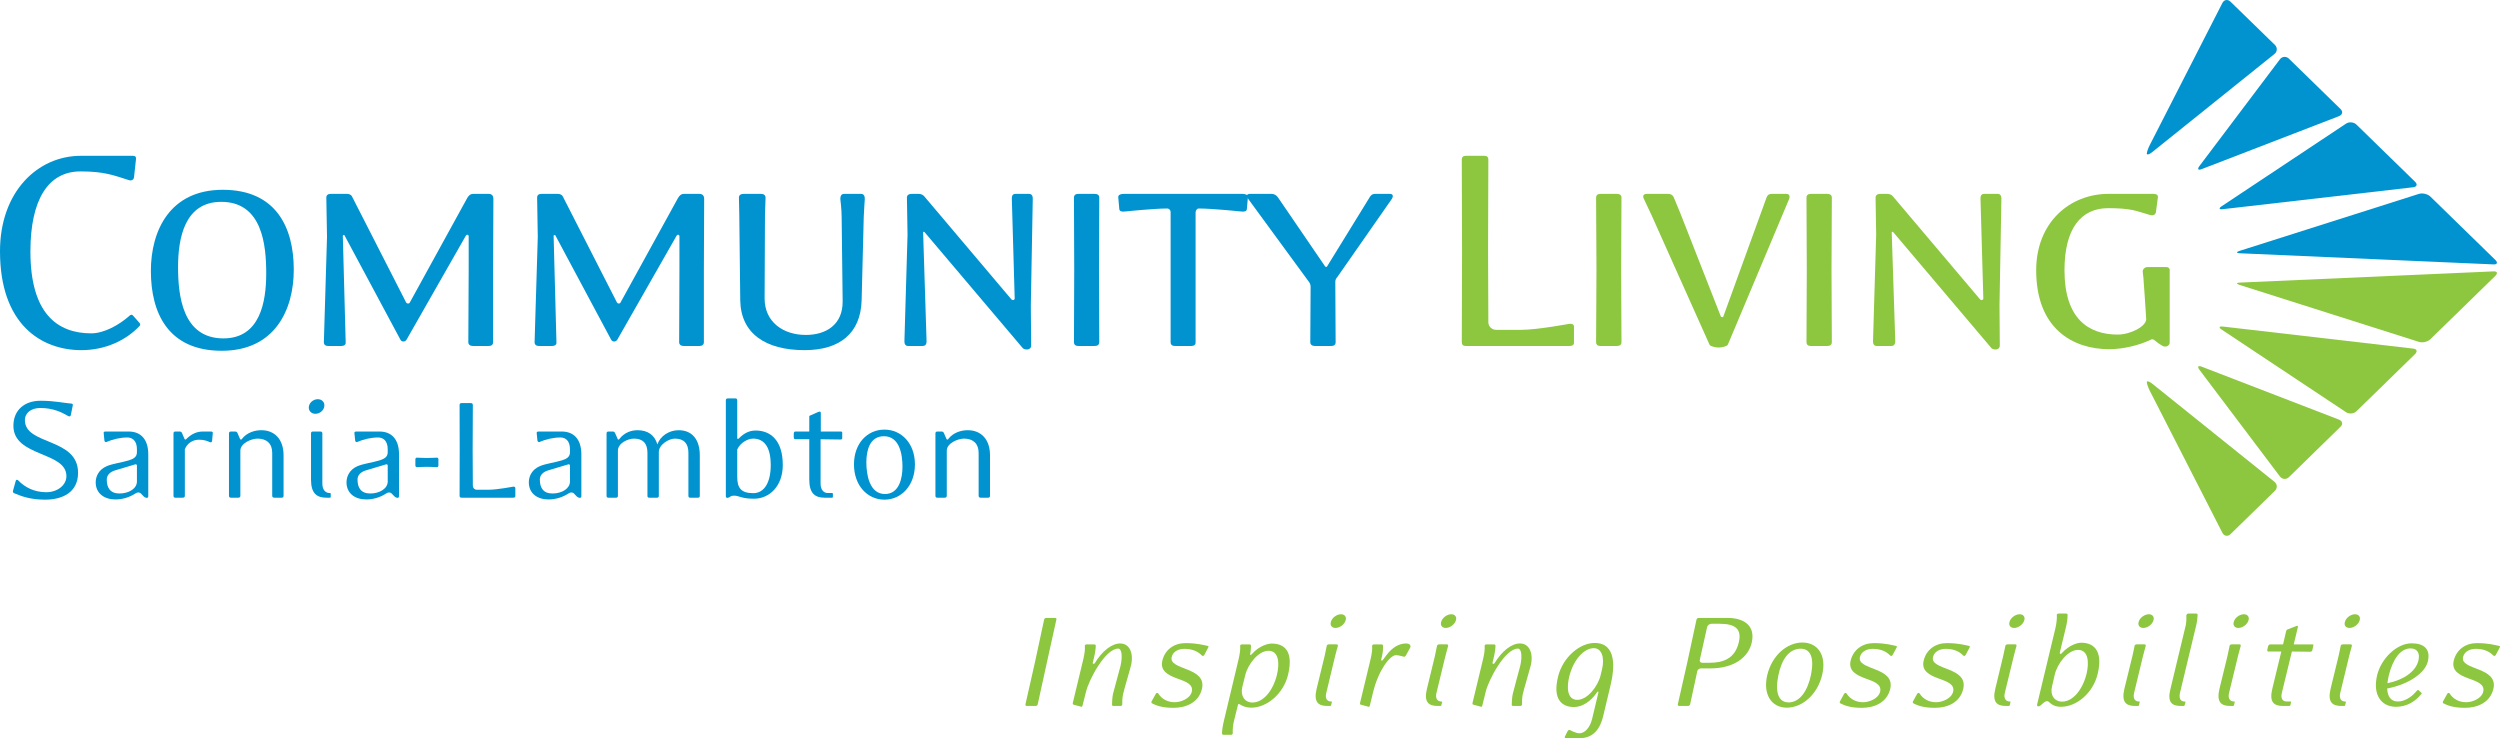 <?xml version="1.0" encoding="utf-8"?>
<!-- Generator: Adobe Illustrator 16.0.0, SVG Export Plug-In . SVG Version: 6.00 Build 0)  -->
<!DOCTYPE svg PUBLIC "-//W3C//DTD SVG 1.1//EN" "http://www.w3.org/Graphics/SVG/1.1/DTD/svg11.dtd">
<svg version="1.1" id="Layer_1" xmlns="http://www.w3.org/2000/svg" xmlns:xlink="http://www.w3.org/1999/xlink" x="0px" y="0px"
	 width="380px" height="112.2px" viewBox="0 0 380 112.2" enable-background="new 0 0 380 112.2" xml:space="preserve">
<g>
	<g>
		<g>
			<path fill="#0093D0" d="M12.374,53.223C6.265,53.223,0,49.314,0,38.19c0-9.057,5.729-14.507,12.29-14.507h7.852
				c0.385,0,0.57,0.106,0.53,0.491l-0.296,2.736c-0.044,0.391-0.334,0.575-0.714,0.491c-2.323-0.726-3.719-1.346-7.427-1.346
				c-4.908,0-7.611,4.277-7.611,12.179c0,9.442,4.104,12.436,9.253,12.436c1.92,0,4.238-1.262,5.835-2.703
				c0.089-0.101,0.33-0.19,0.469-0.044l1.016,1.149c0.14,0.151,0.14,0.336,0.05,0.442C19.13,51.776,15.942,53.223,12.374,53.223z"/>
			<path fill="#0093D0" d="M33.71,53.318c-8.186,0-10.777-5.786-10.777-12.134c0-6.125,2.887-12.335,10.928-12.335
				c8.141,0,10.793,5.773,10.793,12.139C44.655,47.103,41.768,53.318,33.71,53.318z M33.626,30.68c-5.545,0-6.561,5.489-6.561,9.917
				c0,4.238,0.637,10.839,6.896,10.839c5.545,0,6.505-5.489,6.505-9.867C40.467,37.274,39.886,30.68,33.626,30.68z"/>
			<path fill="#0093D0" d="M74.948,40.988v11.028c0,0.375-0.24,0.576-0.67,0.576H71.91c-0.435,0-0.726-0.201-0.726-0.576
				l0.056-11.028v-5.109c0-0.146-0.246-0.346-0.436-0.045l-9.007,15.797c-0.24,0.385-0.776,0.385-0.961-0.05l-8.493-15.848
				c-0.034-0.044-0.235,0-0.235,0.101l0.436,16.182c0.044,0.375-0.235,0.576-0.67,0.576h-1.971c-0.441,0-0.676-0.201-0.676-0.576
				l0.48-15.998l-0.106-5.975c0-0.385,0.246-0.575,0.681-0.575h2.457c0.285,0,0.62,0.101,0.765,0.391l8.242,16.143
				c0.145,0.185,0.436,0.185,0.536,0l8.711-15.853c0.189-0.341,0.441-0.682,0.966-0.682h2.317c0.525,0,0.721,0.341,0.721,0.726
				L74.948,40.988z"/>
			<path fill="#0093D0" d="M106.989,40.988v11.028c0,0.375-0.251,0.576-0.687,0.576h-2.356c-0.436,0-0.715-0.201-0.715-0.576
				l0.044-11.028v-5.109c0-0.146-0.246-0.346-0.436-0.045l-9.007,15.797c-0.24,0.385-0.771,0.385-0.966-0.05l-8.476-15.848
				c-0.056-0.044-0.241,0-0.241,0.101l0.431,16.182c0.044,0.375-0.246,0.576-0.665,0.576h-1.994c-0.418,0-0.665-0.201-0.665-0.576
				l0.486-15.998l-0.101-5.975c0-0.385,0.24-0.575,0.676-0.575h2.452c0.29,0,0.631,0.101,0.776,0.391l8.242,16.143
				c0.14,0.185,0.43,0.185,0.519,0l8.722-15.853c0.201-0.341,0.43-0.682,0.966-0.682h2.307c0.53,0,0.731,0.341,0.731,0.726
				L106.989,40.988z"/>
			<path fill="#0093D0" d="M131.29,32.941l-0.323,12.715c-0.146,5.014-3.329,7.566-8.672,7.566c-5.969,0-9.694-2.552-9.777-7.566
				l-0.146-13.056l-0.056-2.558c0-0.385,0.285-0.575,0.726-0.575h2.603c0.441,0,0.72,0.19,0.72,0.575l-0.089,2.558l-0.056,12.771
				c0,3.512,2.753,5.539,6.271,5.539c2.993,0,5.64-1.501,5.59-5.154l-0.151-12.765c0-1.15-0.201-2.747-0.201-2.747
				c0-0.385,0.106-0.776,0.581-0.776h2.558c0.48,0,0.581,0.391,0.581,0.776C131.446,30.245,131.346,31.735,131.29,32.941z"/>
			<path fill="#0093D0" d="M156.686,46.382l0.05,6.12c0,0.815-1.011,0.675-1.262,0.43l-14.926-17.629
				c-0.14-0.15-0.234-0.044-0.234,0l0.525,16.568c0,0.335-0.09,0.721-0.626,0.721h-2.167c-0.486,0-0.575-0.385-0.575-0.721
				l0.475-16.182l-0.095-5.646c0-0.385,0.291-0.575,0.726-0.575h1.066c0.324,0,0.67,0.145,0.86,0.391l13.195,15.602
				c0.24,0.296,0.536,0.106,0.536-0.089l-0.436-15.177c0-0.335,0.05-0.726,0.575-0.726h2.027c0.486,0,0.581,0.391,0.581,0.726
				L156.686,46.382z"/>
			<path fill="#0093D0" d="M166.369,52.592h-2.457c-0.43,0-0.67-0.201-0.67-0.576l0.039-10.983l-0.039-10.99
				c0-0.385,0.24-0.575,0.67-0.575h2.457c0.48,0,0.72,0.19,0.72,0.575l-0.039,10.99l0.039,10.983
				C167.089,52.391,166.849,52.592,166.369,52.592z"/>
			<path fill="#0093D0" d="M189.531,31.691c0,0.436-0.335,0.475-0.67,0.475c0,0-4.534-0.475-6.656-0.475
				c-0.24,0-0.436,0.234-0.475,0.575v8.768v10.983c0.039,0.375-0.246,0.576-0.67,0.576h-2.462c-0.43,0-0.665-0.201-0.665-0.576
				V41.033v-8.812c0-0.296-0.246-0.53-0.492-0.53c-2.116,0-6.645,0.475-6.645,0.475c-0.341,0-0.67-0.039-0.67-0.475l-0.15-1.692
				c-0.044-0.385,0.38-0.53,0.821-0.53h18.064c0.435,0,0.865,0.145,0.82,0.53L189.531,31.691z"/>
			<path fill="#0093D0" d="M203.251,42.144c-0.189,0.195-0.285,0.43-0.285,0.72l0.051,9.152c0,0.375-0.234,0.576-0.676,0.576h-2.462
				c-0.432,0-0.715-0.201-0.715-0.576l0.05-8.426c0-0.291-0.101-0.542-0.24-0.726l-9.308-12.714
				c-0.28-0.391-0.146-0.682,0.346-0.682h3.227c0.425,0,0.776,0.19,1.006,0.53l7.181,10.509c0.096,0.089,0.24,0.089,0.285,0
				l6.556-10.648c0.24-0.341,0.485-0.391,0.871-0.391h2.116c0.53,0,0.53,0.391,0.335,0.726L203.251,42.144z"/>
			<path fill="#8DC63F" d="M238.514,52.592h-15.702c-0.43,0-0.62-0.201-0.62-0.576l0.039-13.876l-0.039-13.876
				c0-0.379,0.19-0.581,0.62-0.581h2.792c0.436,0,0.626,0.201,0.626,0.581l-0.045,13.876l0.045,10.85c0,0.62,0.53,1.145,1.172,1.145
				h3.842c2.401,0,7.271-0.91,7.271-0.91c0.391-0.05,0.727,0.039,0.727,0.436v2.446C239.24,52.502,238.904,52.592,238.514,52.592z"
				/>
			<path fill="#8DC63F" d="M245.739,52.592h-2.463c-0.429,0-0.669-0.201-0.669-0.576l0.056-10.983l-0.056-10.99
				c0-0.385,0.24-0.575,0.669-0.575h2.463c0.485,0,0.726,0.19,0.726,0.575l-0.05,10.99l0.05,10.983
				C246.465,52.391,246.225,52.592,245.739,52.592z"/>
			<path fill="#8DC63F" d="M262.647,52.352c-0.101,0.291-0.972,0.475-1.401,0.475c-0.475,0-1.301-0.184-1.396-0.436l-8.816-19.689
				l-1.201-2.552c-0.195-0.441,0.045-0.682,0.486-0.682h3.222c0.436,0,0.732,0.19,0.871,0.53l1.056,2.558l6.12,15.602
				c0.05,0.05,0.341,0.05,0.341,0l6.594-18.159c0.141-0.34,0.335-0.53,0.766-0.53h2.223c0.524,0,0.575,0.43,0.435,0.776
				L262.647,52.352z"/>
			<path fill="#8DC63F" d="M277.713,52.592h-2.457c-0.43,0-0.67-0.201-0.67-0.576l0.045-10.983l-0.045-10.99
				c0-0.385,0.24-0.575,0.67-0.575h2.457c0.48,0,0.726,0.19,0.726,0.575l-0.05,10.99l0.05,10.983
				C278.438,52.391,278.193,52.592,277.713,52.592z"/>
			<path fill="#8DC63F" d="M303.924,46.382l0.045,6.12c0,0.815-1.017,0.675-1.257,0.43l-14.926-17.629
				c-0.145-0.15-0.245-0.044-0.245,0l0.541,16.568c0,0.335-0.105,0.721-0.636,0.721h-2.167c-0.486,0-0.58-0.385-0.58-0.721
				l0.48-16.182l-0.091-5.646c0-0.385,0.285-0.575,0.722-0.575h1.061c0.34,0,0.67,0.145,0.865,0.391l13.2,15.602
				c0.24,0.296,0.53,0.106,0.53-0.089l-0.43-15.177c0-0.335,0.051-0.726,0.575-0.726h2.021c0.475,0,0.581,0.391,0.581,0.726
				L303.924,46.382z"/>
			<path fill="#8DC63F" d="M329.062,52.687c-0.424,0-1.49-0.91-1.635-1.017c-0.235-0.139-0.335-0.139-0.581,0
				c-1.631,0.776-4.038,1.407-6.254,1.407c-5.501,0-11.091-3.088-11.091-12c0-7.271,5.115-11.609,10.99-11.609h6.84
				c0.341,0,0.721,0.101,0.67,0.53l-0.29,2.167c-0.039,0.436-0.38,0.631-0.821,0.536c-1.005-0.285-1.826-0.575-2.73-0.776
				c-0.977-0.19-2.082-0.285-3.713-0.285c-4.193,0-6.645,3.183-6.645,9.437c0,7.371,3.657,9.777,8.091,9.777
				c1.96,0,4.333-1.245,4.333-2.356c0-0.341-0.43-6.305-0.43-6.305c0-0.05-0.102-0.775-0.102-0.921c0-0.38,0.336-0.676,0.716-0.676
				h2.892c0.247,0,0.492,0.151,0.492,0.436v11.033C329.795,52.446,329.449,52.687,329.062,52.687z"/>
		</g>
		<g>
			<path fill="#0093D0" d="M379.006,40.189c0.564,0.034,0.699-0.279,0.29-0.675l-9.883-9.638c-0.402-0.391-1.184-0.575-1.731-0.408
				l-27.255,8.661c-0.548,0.173-0.525,0.34,0.045,0.368L379.006,40.189z"/>
			<path fill="#0093D0" d="M339.025,0.247c-0.413-0.396-0.955-0.307-1.218,0.202l-11.012,21.543
				c-0.262,0.508-0.479,1.111-0.479,1.351c0,0.235,0.362,0.15,0.804-0.207l18.601-14.932c0.446-0.357,0.468-0.972,0.072-1.368
				L339.025,0.247z"/>
			<path fill="#0093D0" d="M355.52,17.658c0.543-0.212,0.648-0.704,0.229-1.095l-7.84-7.65c-0.407-0.391-1.017-0.352-1.362,0.101
				l-12.246,16.238c-0.335,0.458-0.179,0.665,0.347,0.458L355.52,17.658z"/>
			<path fill="#0093D0" d="M366.806,28.463c0.563-0.067,0.691-0.447,0.279-0.843l-8.901-8.677c-0.396-0.396-1.122-0.464-1.586-0.151
				L337.69,31.35c-0.475,0.307-0.386,0.519,0.162,0.447L366.806,28.463z"/>
		</g>
		<g>
			<path fill="#8DC63F" d="M379.006,41.25c0.564-0.033,0.699,0.268,0.29,0.676l-9.883,9.638c-0.402,0.391-1.184,0.576-1.731,0.402
				l-27.255-8.655c-0.548-0.185-0.525-0.336,0.045-0.358L379.006,41.25z"/>
			<path fill="#8DC63F" d="M339.025,81.203c-0.413,0.386-0.955,0.297-1.218-0.212l-11.012-21.542
				c-0.262-0.509-0.479-1.111-0.479-1.357c0-0.229,0.362-0.14,0.804,0.212l18.601,14.932c0.446,0.352,0.468,0.972,0.072,1.362
				L339.025,81.203z"/>
			<path fill="#8DC63F" d="M355.52,63.782c0.543,0.212,0.648,0.704,0.229,1.094l-7.84,7.655c-0.407,0.387-1.017,0.347-1.362-0.111
				l-12.246-16.232c-0.335-0.458-0.179-0.653,0.347-0.458L355.52,63.782z"/>
			<path fill="#8DC63F" d="M366.806,52.988c0.563,0.056,0.691,0.436,0.279,0.837l-8.901,8.683c-0.396,0.391-1.122,0.458-1.586,0.146
				L337.69,50.096c-0.475-0.318-0.386-0.525,0.162-0.463L366.806,52.988z"/>
		</g>
	</g>
	<g>
		<path fill="#0093D0" d="M6.857,75.949c-2.233,0-3.552-0.503-4.729-0.988c-0.162-0.072-0.195-0.263-0.14-0.408l0.413-1.485
			c0.034-0.189,0.257-0.189,0.396-0.021c0.989,1.026,2.418,1.77,4.244,1.77c1.664,0,3.054-1.055,3.054-2.44
			c0-3.791-8.058-2.887-8.058-7.655c0-2.418,1.72-3.808,4.121-3.808c2.161,0,3.624,0.356,4.724,0.435
			c0.173,0,0.218,0.162,0.173,0.308l-0.296,1.458c-0.022,0.172-0.218,0.223-0.385,0.128c-0.983-0.575-2.273-1.229-4.266-1.229
			c-1.346,0-2.323,0.727-2.323,1.849c0,3.858,8.08,2.613,8.08,8.007C11.866,74.815,9.532,75.949,6.857,75.949z"/>
		<path fill="#0093D0" d="M21.861,75.479l-0.447-0.468c-0.201-0.213-0.564-0.196-0.798-0.022c-0.871,0.563-1.916,0.927-3.066,0.927
			c-1.681,0-3.004-0.904-3.004-2.608c0-0.888,0.458-1.921,1.664-2.445c0.876-0.385,2.25-0.547,3.373-0.888
			c0.698-0.218,1.229-0.503,1.229-1.229v-0.468c0-1.296-0.704-1.782-1.458-1.782c-1.01,0-2.239,0.269-3.143,0.677
			c-0.173,0.072-0.324-0.028-0.341-0.213l-0.111-1.134c-0.04-0.2,0.128-0.234,0.323-0.234h3.485c1.764,0,2.97,1.101,2.97,3.479
			v6.343C22.537,75.843,22.034,75.653,21.861,75.479z M20.812,70.79c0-0.151-0.073-0.219-0.218-0.219
			c-0.05,0-2.904,0.866-3.144,0.939c-0.742,0.24-1.223,0.715-1.223,1.39c0,1.245,0.531,2.111,1.916,2.111
			c1.497,0,2.669-0.771,2.669-1.826V70.79z"/>
		<path fill="#0093D0" d="M32.236,66.998c-0.011,0.196-0.156,0.29-0.33,0.212c-0.414-0.184-0.837-0.374-1.67-0.374
			c-0.916,0-1.753,0.509-2.138,1.441v7.091c0,0.185-0.123,0.285-0.335,0.285h-1.089c-0.218,0-0.302-0.101-0.302-0.285v-9.492
			c0-0.19,0.084-0.285,0.302-0.285h0.631c0.218,0,0.318,0.112,0.385,0.285l0.352,0.832c0.056,0.1,0.123,0.146,0.245,0.056
			c0.882-0.871,1.675-1.173,2.597-1.173h1.117c0.201,0,0.368,0.034,0.346,0.234L32.236,66.998z"/>
		<path fill="#0093D0" d="M42.79,75.653h-1.078c-0.212,0-0.335-0.101-0.335-0.285v-6.544c0-1.396-0.843-2.155-2.233-2.155
			c-0.91,0-2.607,0.692-2.607,1.826v6.873c0,0.185-0.117,0.285-0.346,0.285h-1.067c-0.223,0-0.318-0.101-0.318-0.285v-9.492
			c0-0.19,0.095-0.285,0.318-0.285h0.62c0.218,0,0.318,0.112,0.38,0.285l0.357,0.832c0.056,0.1,0.14,0.173,0.251,0.056
			c0.815-1.078,2.078-1.373,2.993-1.373c1.988,0,3.378,1.351,3.378,3.813v6.164C43.103,75.553,43.008,75.653,42.79,75.653z"/>
		<path fill="#0093D0" d="M47.938,62.899c-0.542,0-1.005-0.38-1.005-0.938c0-0.72,0.682-1.283,1.374-1.283c0.558,0,1,0.374,1,0.927
			C49.307,62.33,48.642,62.899,47.938,62.899z M50.077,75.653h-0.419c-1.48,0-2.384-0.614-2.384-2.753v-7.024
			c0-0.19,0.089-0.285,0.301-0.285h1.111c0.212,0,0.313,0.095,0.313,0.285v7.639c0,0.967,0.508,1.424,1.078,1.424
			c0.139,0,0.195,0,0.195,0.167v0.358C50.272,75.631,50.25,75.653,50.077,75.653z"/>
		<path fill="#0093D0" d="M59.983,75.479l-0.458-0.468c-0.195-0.213-0.559-0.196-0.793-0.022c-0.859,0.563-1.91,0.927-3.06,0.927
			c-1.687,0-3.004-0.904-3.004-2.608c0-0.888,0.458-1.921,1.653-2.445c0.899-0.385,2.256-0.547,3.384-0.888
			c0.687-0.218,1.228-0.503,1.228-1.229v-0.468c0-1.296-0.704-1.782-1.468-1.782c-1.005,0-2.228,0.269-3.144,0.677
			c-0.167,0.072-0.312-0.028-0.335-0.213l-0.117-1.134c-0.022-0.2,0.14-0.234,0.335-0.234h3.479c1.775,0,2.97,1.101,2.97,3.479
			v6.343C60.653,75.843,60.145,75.653,59.983,75.479z M58.933,70.79c0-0.151-0.072-0.219-0.218-0.219
			c-0.044,0-2.903,0.866-3.138,0.939c-0.754,0.24-1.234,0.715-1.234,1.39c0,1.245,0.531,2.111,1.927,2.111
			c1.48,0,2.664-0.771,2.664-1.826V70.79z"/>
		<path fill="#0093D0" d="M66.404,71.008c0,0-0.916-0.05-1.513-0.05c-0.592,0-1.508,0.05-1.508,0.05
			c-0.145,0-0.246-0.123-0.246-0.24v-0.954c0-0.146,0.101-0.252,0.246-0.252c0,0,0.916,0.05,1.508,0.05
			c0.598,0,1.513-0.05,1.513-0.05c0.151,0,0.234,0.105,0.234,0.252v0.954C66.639,70.885,66.556,71.008,66.404,71.008z"/>
		<path fill="#0093D0" d="M77.98,75.653h-7.812c-0.212,0-0.312-0.101-0.312-0.285l0.017-6.906l-0.017-6.902
			c0-0.195,0.101-0.291,0.312-0.291h1.385c0.212,0,0.318,0.096,0.318,0.291l-0.028,6.902l0.028,5.398
			c0,0.303,0.256,0.576,0.575,0.576h1.921c1.195,0,3.613-0.458,3.613-0.458c0.189-0.028,0.352,0.022,0.352,0.218v1.217
			C78.332,75.604,78.17,75.653,77.98,75.653z"/>
		<path fill="#0093D0" d="M87.685,75.479l-0.447-0.468c-0.189-0.213-0.563-0.196-0.793-0.022c-0.871,0.563-1.921,0.927-3.071,0.927
			c-1.687,0-2.993-0.904-2.993-2.608c0-0.888,0.447-1.921,1.653-2.445c0.888-0.385,2.25-0.547,3.373-0.888
			c0.704-0.218,1.229-0.503,1.229-1.229v-0.468c0-1.296-0.687-1.782-1.457-1.782c-1.011,0-2.24,0.269-3.144,0.677
			c-0.162,0.072-0.312-0.028-0.346-0.213l-0.112-1.134c-0.028-0.2,0.146-0.234,0.335-0.234h3.479c1.764,0,2.976,1.101,2.976,3.479
			v6.343C88.366,75.843,87.858,75.653,87.685,75.479z M86.635,70.79c0-0.151-0.073-0.219-0.218-0.219
			c-0.049,0-2.903,0.866-3.138,0.939c-0.749,0.24-1.223,0.715-1.223,1.39c0,1.245,0.525,2.111,1.916,2.111
			c1.485,0,2.664-0.771,2.664-1.826V70.79z"/>
		<path fill="#0093D0" d="M106.084,75.653h-1.15c-0.224,0-0.296-0.101-0.296-0.285v-6.544c0-1.396-0.665-2.155-2.061-2.155
			c-0.905,0-2.435,0.904-2.435,2.044v6.655c0,0.185-0.078,0.285-0.295,0.285h-1.15c-0.212,0-0.285-0.101-0.285-0.285v-6.544
			c0-1.396-0.653-2.155-2.044-2.155c-0.938,0-2.445,0.692-2.445,1.826v6.873c0,0.185-0.095,0.285-0.301,0.285h-1.134
			c-0.212,0-0.291-0.101-0.291-0.285v-9.492c0-0.19,0.095-0.285,0.291-0.285h0.647c0.212,0,0.313,0.112,0.38,0.285l0.363,0.832
			c0.045,0.1,0.145,0.173,0.235,0.056c0.815-1.078,1.921-1.373,2.809-1.373c1.508,0,2.591,0.72,2.999,2.16
			c0.436-1.273,1.771-2.16,3.233-2.16c1.993,0,3.216,1.351,3.216,3.813v6.164C106.369,75.553,106.28,75.653,106.084,75.653z"/>
		<path fill="#0093D0" d="M114.6,75.805c-1.899,0-2.29-0.464-2.96-0.464c-0.184,0-0.48,0-0.625,0.139
			c-0.167,0.174-0.687,0.363-0.687-0.066V60.845c0-0.201,0.117-0.291,0.335-0.291h1.072c0.223,0,0.324,0.09,0.324,0.291v5.757
			c0,0.184,0.179,0.106,0.251,0.034c0.793-0.826,1.636-1.195,2.541-1.195c2.189,0,4.132,1.396,4.132,5.249
			C118.983,73.86,116.984,75.805,114.6,75.805z M114.471,66.669c-0.815,0-1.943,0.619-2.412,1.652v4.172
			c0,1.652,0.57,2.468,2.435,2.468c1.653,0,2.658-1.58,2.658-4.271C117.151,67.551,115.862,66.669,114.471,66.669z"/>
		<path fill="#0093D0" d="M127.778,66.808l-3.049-0.044v6.751c0,0.967,0.503,1.424,1.078,1.424h0.604c0.134,0,0.189,0,0.189,0.167
			v0.358c0,0.167-0.017,0.189-0.189,0.189h-1.033c-1.463,0-2.368-0.614-2.368-2.753v-6.137h-2.111c-0.129,0-0.24-0.095-0.24-0.218
			c0-0.128-0.027-0.569,0-0.721c0.022-0.122,0.095-0.234,0.24-0.234h2.111v-2.233c0-0.073,0-0.151,0.073-0.167l1.262-0.559
			c0.268-0.112,0.419-0.112,0.419,0.173v2.786h3.015c0.123,0,0.24,0.022,0.24,0.162v0.849
			C128.018,66.741,127.9,66.808,127.778,66.808z"/>
		<path fill="#0093D0" d="M134.434,75.949c-2.585,0-4.629-2.145-4.629-5.36c0-3.211,2.044-5.288,4.629-5.288
			c2.568,0,4.635,2.077,4.635,5.288C139.069,73.805,137.002,75.949,134.434,75.949z M134.361,66.306
			c-2.178,0-2.675,2.189-2.675,3.976c0,1.804,0.447,4.809,2.826,4.809c2.178,0,2.664-2.43,2.664-4.155
			C137.176,69.092,136.746,66.306,134.361,66.306z"/>
		<path fill="#0093D0" d="M150.17,75.653h-1.078c-0.217,0-0.34-0.101-0.34-0.285v-6.544c0-1.396-0.838-2.155-2.228-2.155
			c-0.91,0-2.613,0.692-2.613,1.826v6.873c0,0.185-0.123,0.285-0.34,0.285h-1.073c-0.212,0-0.312-0.101-0.312-0.285v-9.492
			c0-0.19,0.101-0.285,0.312-0.285h0.62c0.218,0,0.307,0.112,0.379,0.285l0.363,0.832c0.05,0.1,0.14,0.173,0.246,0.056
			c0.815-1.078,2.083-1.373,2.993-1.373c1.993,0,3.384,1.351,3.384,3.813v6.164C150.482,75.553,150.387,75.653,150.17,75.653z"/>
	</g>
	<g>
		<path fill="#8DC63F" d="M159.148,100.603l-1.407,6.422c-0.033,0.184-0.15,0.279-0.346,0.279h-1.29
			c-0.207,0-0.273-0.096-0.229-0.279l1.452-6.422l1.379-6.416c0.04-0.173,0.162-0.263,0.352-0.263h1.296
			c0.201,0,0.268,0.09,0.212,0.263L159.148,100.603z"/>
		<path fill="#8DC63F" d="M170.702,105.538c-0.134,0.554-0.118,1.486-0.118,1.486c0,0.184-0.078,0.279-0.29,0.279h-1.044
			c-0.185,0-0.246-0.096-0.218-0.279c0,0,0.011-1.005,0.145-1.553c0.269-1.089,0.854-3.104,1.145-4.261
			c0.325-1.445,0.19-2.624-0.357-2.624c-1.949,0-4.461,4.718-4.903,6.611l-0.524,2.083c0,0.022-0.067,0.189-0.168,0.15l-1.145-0.312
			c-0.151-0.045-0.19-0.045-0.151-0.313l1.603-6.661c0.184-0.754,0.273-1.541,0.218-1.942c-0.022-0.18,0.117-0.258,0.324-0.258
			h1.072c0.196,0,0.268,0.078,0.268,0.258c-0.022,0.49-0.101,1.071-0.318,1.942l-0.134,0.563c-0.061,0.218,0.201,0.274,0.313,0.079
			c1.083-1.804,2.557-2.981,3.858-2.981c1.413,0,2.066,1.485,1.642,3.312C171.629,102.277,170.942,104.489,170.702,105.538z"/>
		<path fill="#8DC63F" d="M183.065,99.536c-0.112,0.207-0.268,0.207-0.375,0.101c-0.692-0.698-1.541-1.011-2.702-1.011
			c-0.776,0-1.692,0.357-1.888,1.229c-0.519,2.065,5.411,1.463,4.59,4.88c-0.508,2.089-2.457,2.854-4.299,2.854
			c-1.882,0-2.747-0.409-3.306-0.692c-0.084-0.046-0.084-0.18-0.05-0.269l0.653-1.179c0.083-0.162,0.296-0.162,0.357-0.045
			c0.598,0.938,1.536,1.335,2.519,1.335c0.882,0,2.318-0.52,2.585-1.58c0.291-1.189-1.005-1.586-2.3-2.061
			c-1.285-0.48-2.557-1.128-2.172-2.686c0.413-1.721,1.842-2.658,3.512-2.658c1.854,0,2.786,0.318,3.389,0.425
			c0.112,0.022,0.156,0.122,0.083,0.223L183.065,99.536z"/>
		<path fill="#8DC63F" d="M190.201,107.566c-0.698,0-1.312-0.202-1.753-0.509c-0.117-0.072-0.257-0.05-0.274,0.062l-0.586,2.362
			c-0.207,0.759-0.234,1.541-0.207,1.938c0,0.184-0.106,0.273-0.301,0.273h-1.072c-0.207,0-0.263-0.09-0.263-0.273
			c0.022-0.486,0.09-1.066,0.307-1.938l2.228-9.337c0.179-0.754,0.274-1.541,0.223-1.942c-0.022-0.18,0.112-0.258,0.313-0.258h1.066
			c0.201,0,0.268,0.078,0.268,0.258c-0.022,0.334-0.022,0.759-0.134,1.223c-0.033,0.161,0.134,0.161,0.273,0
			c1.156-1.336,2.518-1.604,3.009-1.604c1.692,0,3.407,0.889,2.49,4.73C195.087,105.489,192.535,107.566,190.201,107.566z
			 M192.809,98.917c-1.541,0-3.149,2.065-3.54,3.741l-0.453,1.831c-0.285,1.278,0.379,2.294,1.564,2.294
			c1.608,0,3.116-1.753,3.718-4.231C194.507,100.876,194.405,98.917,192.809,98.917z"/>
		<path fill="#8DC63F" d="M202.943,99.698l-1.346,5.617c-0.24,0.888,0.168,1.312,0.698,1.312c0.123,0,0.185,0,0.14,0.155
			l-0.089,0.336c-0.022,0.162-0.062,0.185-0.224,0.185h-0.408c-1.328,0-2.065-0.587-1.596-2.569l1.228-5.036
			c0.129-0.559,0.313-1.496,0.313-1.496c0.022-0.18,0.156-0.258,0.352-0.258h1.121c0.19,0,0.258,0.078,0.219,0.258
			C203.352,98.202,203.077,99.14,202.943,99.698z M202.994,95.449c-0.514,0-0.849-0.363-0.71-0.872
			c0.151-0.681,0.911-1.212,1.553-1.212c0.509,0,0.849,0.358,0.715,0.871C204.396,94.901,203.643,95.449,202.994,95.449z"/>
		<path fill="#8DC63F" d="M213.688,99.647c-0.062,0.096-0.168,0.185-0.257,0.185c-0.118,0-0.715-0.246-1.251-0.246
			c-0.916,0-2.68,2.334-3.484,5.685l-0.491,2.011c0,0.022-0.062,0.189-0.168,0.15l-1.145-0.312
			c-0.157-0.045-0.195-0.045-0.157-0.313l1.604-6.661c0.179-0.754,0.279-1.541,0.223-1.942c-0.016-0.18,0.118-0.258,0.308-0.258
			h1.077c0.201,0,0.274,0.078,0.274,0.258c-0.033,0.49,0.039,0.692-0.162,1.563l-0.128,0.479c-0.028,0.168,0.15,0.235,0.239,0.101
			c0.224-0.318,0.408-0.564,0.604-0.81c0.848-1.111,1.869-1.73,2.936-1.73c0.297,0,0.543,0.083,0.626,0.245
			c0.067,0.111,0.089,0.251,0.022,0.374L213.688,99.647z"/>
		<path fill="#8DC63F" d="M219.707,99.698l-1.363,5.617c-0.217,0.888,0.18,1.312,0.721,1.312c0.106,0,0.179,0,0.135,0.155
			l-0.096,0.336c-0.022,0.162-0.056,0.185-0.218,0.185h-0.401c-1.335,0-2.072-0.587-1.598-2.569l1.223-5.036
			c0.123-0.559,0.308-1.496,0.308-1.496c0.027-0.18,0.156-0.258,0.357-0.258h1.105c0.212,0,0.279,0.078,0.229,0.258
			C220.109,98.202,219.841,99.14,219.707,99.698z M219.758,95.449c-0.515,0-0.85-0.363-0.71-0.872
			c0.151-0.681,0.905-1.212,1.559-1.212c0.508,0,0.837,0.358,0.708,0.871C221.158,94.901,220.395,95.449,219.758,95.449z"/>
		<path fill="#8DC63F" d="M231.455,105.538c-0.128,0.554-0.105,1.486-0.105,1.486c0,0.184-0.096,0.279-0.296,0.279h-1.045
			c-0.185,0-0.251-0.096-0.218-0.279c0,0,0.018-1.005,0.151-1.553c0.263-1.089,0.844-3.104,1.134-4.261
			c0.334-1.445,0.195-2.624-0.357-2.624c-1.938,0-4.462,4.718-4.903,6.611l-0.513,2.083c0,0.022-0.062,0.189-0.168,0.15
			l-1.146-0.312c-0.156-0.045-0.206-0.045-0.156-0.313l1.604-6.661c0.189-0.754,0.272-1.541,0.229-1.942
			c-0.022-0.18,0.111-0.258,0.318-0.258h1.061c0.196,0,0.269,0.078,0.269,0.258c-0.022,0.49-0.09,1.071-0.312,1.942l-0.134,0.563
			c-0.062,0.218,0.194,0.274,0.317,0.079c1.089-1.804,2.558-2.981,3.848-2.981c1.424,0,2.071,1.485,1.652,3.312
			C232.388,102.277,231.706,104.489,231.455,105.538z"/>
		<path fill="#8DC63F" d="M243.679,108.872c-0.586,2.407-1.877,3.328-3.574,3.328h-1.96c-0.206,0-0.385-0.045-0.29-0.224
			l0.402-0.804c0.089-0.167,0.224-0.268,0.38-0.201c0,0,0.876,0.492,1.424,0.492c0.827,0,1.603-0.866,1.921-2.111l0.978-4.099
			c0.022-0.14-0.111-0.212-0.185-0.072c-0.894,1.362-2.223,2.289-3.519,2.289c-1.691,0-3.361-0.994-2.406-4.719
			c0.765-2.92,3.306-5.02,5.528-5.02c3.384,0,3.054,3.83,2.423,6.438L243.679,108.872z M242.267,98.521
			c-1.52,0-3.083,1.758-3.72,4.231c-0.43,1.664-0.38,3.624,1.201,3.624c1.563,0,3.138-2.065,3.546-3.74l0.223-0.933
			C243.931,99.943,243.449,98.521,242.267,98.521z"/>
		<path fill="#8DC63F" d="M259.945,101.597h-1.424c-0.207,0-0.47,0.173-0.521,0.374l-1.094,5.054
			c-0.045,0.184-0.156,0.279-0.357,0.279h-1.29c-0.189,0-0.268-0.096-0.223-0.279l1.451-6.422l1.379-6.416
			c0.051-0.173,0.162-0.263,0.357-0.263h4.373c2.256,0,4.276,1.005,3.674,3.725C265.78,99.877,263.619,101.597,259.945,101.597z
			 M261.375,94.812h-1.234c-0.291,0-0.598,0.229-0.665,0.513l-1.116,5.021c-0.045,0.195,0.14,0.396,0.356,0.396h1.118
			c2.071,0,3.891-0.598,4.478-3.161C264.73,95.688,263.887,94.812,261.375,94.812z"/>
		<path fill="#8DC63F" d="M271.593,107.566c-2.306,0-3.674-1.988-2.965-4.977c0.715-2.981,3.016-4.925,5.333-4.925
			c2.34,0,3.725,1.943,3.004,4.925C276.261,105.578,273.938,107.566,271.593,107.566z M273.604,98.604
			c-1.647,0.073-2.786,1.541-3.301,4.082c-0.514,2.513,0,4.12,1.631,4.082c1.647-0.067,2.831-1.726,3.345-4.233
			C275.781,99.994,275.234,98.559,273.604,98.604z"/>
		<path fill="#8DC63F" d="M287.691,99.536c-0.105,0.207-0.268,0.207-0.38,0.101c-0.687-0.698-1.535-1.011-2.697-1.011
			c-0.781,0-1.686,0.357-1.903,1.229c-0.502,2.065,5.422,1.463,4.601,4.88c-0.519,2.089-2.445,2.854-4.3,2.854
			c-1.87,0-2.735-0.409-3.3-0.692c-0.089-0.046-0.089-0.18-0.05-0.269l0.653-1.179c0.095-0.162,0.285-0.162,0.352-0.045
			c0.603,0.938,1.542,1.335,2.524,1.335c0.888,0,2.312-0.52,2.585-1.58c0.29-1.189-1.006-1.586-2.295-2.061
			c-1.29-0.48-2.563-1.128-2.184-2.686c0.425-1.721,1.849-2.658,3.523-2.658c1.838,0,2.775,0.318,3.379,0.425
			c0.116,0.022,0.15,0.122,0.1,0.223L287.691,99.536z"/>
		<path fill="#8DC63F" d="M298.787,99.536c-0.106,0.207-0.258,0.207-0.38,0.101c-0.681-0.698-1.535-1.011-2.691-1.011
			c-0.781,0-1.692,0.357-1.898,1.229c-0.509,2.065,5.411,1.463,4.59,4.88c-0.508,2.089-2.435,2.854-4.299,2.854
			c-1.866,0-2.742-0.409-3.29-0.692c-0.089-0.046-0.089-0.18-0.056-0.269l0.653-1.179c0.089-0.162,0.285-0.162,0.357-0.045
			c0.598,0.938,1.535,1.335,2.524,1.335c0.882,0,2.3-0.52,2.574-1.58c0.301-1.189-1-1.586-2.29-2.061
			c-1.295-0.48-2.562-1.128-2.183-2.686c0.413-1.721,1.843-2.658,3.512-2.658c1.854,0,2.798,0.318,3.396,0.425
			c0.111,0.022,0.15,0.122,0.083,0.223L298.787,99.536z"/>
		<path fill="#8DC63F" d="M306.102,99.698l-1.368,5.617c-0.212,0.888,0.19,1.312,0.727,1.312c0.106,0,0.179,0,0.122,0.155
			l-0.083,0.336c-0.022,0.162-0.062,0.185-0.218,0.185h-0.407c-1.341,0-2.072-0.587-1.598-2.569l1.212-5.036
			c0.134-0.559,0.323-1.496,0.323-1.496c0.022-0.18,0.151-0.258,0.363-0.258h1.106c0.207,0,0.262,0.078,0.223,0.258
			C306.504,98.202,306.235,99.14,306.102,99.698z M306.146,95.449c-0.508,0-0.854-0.363-0.709-0.872
			c0.145-0.681,0.916-1.212,1.563-1.212c0.497,0,0.838,0.358,0.704,0.871C307.554,94.901,306.789,95.449,306.146,95.449z"/>
		<path fill="#8DC63F" d="M313.283,107.432c-0.804,0-1.369-0.252-1.877-0.765c-0.072-0.039-0.15-0.089-0.245-0.089
			c-0.379,0-0.676,0.407-1.027,0.675c-0.173,0.146-0.575,0.218-0.491-0.179l2.786-11.614c0.173-0.76,0.246-1.536,0.207-1.938
			c-0.034-0.18,0.106-0.263,0.312-0.263h1.073c0.189,0,0.284,0.083,0.25,0.263c-0.01,0.491-0.061,1.072-0.278,1.938l-0.916,3.791
			c-0.011,0.156,0.179,0.196,0.312,0.04c1.162-1.313,2.474-1.599,2.966-1.599c1.692,0,3.39,1,2.495,4.726
			C318.152,105.36,315.623,107.432,313.283,107.432z M315.862,98.782c-1.541,0-3.143,2.072-3.539,3.752l-0.419,1.826
			c-0.324,1.268,0.356,2.289,1.535,2.289c1.603,0,3.104-1.753,3.719-4.231C317.555,100.742,317.471,98.782,315.862,98.782z"/>
		<path fill="#8DC63F" d="M325.741,99.698l-1.356,5.617c-0.225,0.888,0.178,1.312,0.702,1.312c0.118,0,0.19,0,0.135,0.155
			l-0.084,0.336c-0.022,0.162-0.073,0.185-0.218,0.185h-0.414c-1.339,0-2.071-0.587-1.607-2.569l1.233-5.036
			c0.135-0.559,0.319-1.496,0.319-1.496c0.017-0.18,0.15-0.258,0.352-0.258h1.117c0.2,0,0.263,0.078,0.223,0.258
			C326.143,98.202,325.875,99.14,325.741,99.698z M325.786,95.449c-0.509,0-0.855-0.363-0.722-0.872
			c0.157-0.681,0.928-1.212,1.559-1.212c0.515,0,0.849,0.358,0.72,0.871C327.188,94.901,326.434,95.449,325.786,95.449z"/>
		<path fill="#8DC63F" d="M333.832,95.019l-2.474,10.297c-0.201,0.888,0.134,1.312,0.659,1.312c0.134,0,0.189,0,0.162,0.155
			l-0.09,0.336c-0.039,0.162-0.072,0.185-0.224,0.185h-0.396c-1.368,0-2.061-0.587-1.563-2.569l2.34-9.744
			c0.117-0.552,0.084-1.468,0.084-1.468c0.033-0.18,0.162-0.263,0.362-0.263h1.111c0.202,0,0.246,0.083,0.229,0.263
			C334.033,93.522,333.988,94.41,333.832,95.019z"/>
		<path fill="#8DC63F" d="M340.181,99.698l-1.362,5.617c-0.224,0.888,0.185,1.312,0.721,1.312c0.111,0,0.178,0,0.128,0.155
			l-0.084,0.336c-0.027,0.162-0.061,0.185-0.223,0.185h-0.408c-1.329,0-2.066-0.587-1.602-2.569l1.228-5.036
			c0.129-0.559,0.313-1.496,0.313-1.496c0.022-0.18,0.15-0.258,0.357-0.258h1.11c0.201,0,0.263,0.078,0.229,0.258
			C340.589,98.202,340.315,99.14,340.181,99.698z M340.237,95.449c-0.521,0-0.854-0.363-0.715-0.872
			c0.145-0.681,0.904-1.212,1.552-1.212c0.509,0,0.849,0.358,0.715,0.871C341.633,94.901,340.868,95.449,340.237,95.449z"/>
		<path fill="#8DC63F" d="M351.461,98.877c-0.045,0.123-0.179,0.189-0.269,0.189l-2.825-0.033l-1.524,6.282
			c-0.218,0.888,0.156,1.312,0.704,1.312h0.547c0.111,0,0.179,0,0.134,0.155l-0.072,0.336c-0.028,0.162-0.084,0.185-0.219,0.185
			h-0.955c-1.361,0-2.065-0.587-1.602-2.569l1.379-5.701h-1.96c-0.106,0-0.206-0.095-0.179-0.206
			c0.022-0.117,0.106-0.525,0.156-0.665c0.062-0.111,0.156-0.218,0.285-0.218h1.965l0.486-2.083
			c0.034-0.022,0.095-0.156,0.117-0.156l1.317-0.508c0.241-0.111,0.386-0.111,0.324,0.146l-0.62,2.602h2.81
			c0.111,0,0.224,0.018,0.173,0.145L351.461,98.877z"/>
		<path fill="#8DC63F" d="M357.078,99.698l-1.357,5.617c-0.223,0.888,0.174,1.312,0.704,1.312c0.117,0,0.185,0,0.14,0.155
			l-0.083,0.336c-0.028,0.162-0.067,0.185-0.225,0.185h-0.412c-1.336,0-2.066-0.587-1.604-2.569l1.223-5.036
			c0.141-0.559,0.313-1.496,0.313-1.496c0.027-0.18,0.167-0.258,0.357-0.258h1.122c0.189,0,0.263,0.078,0.223,0.258
			C357.479,98.202,357.212,99.14,357.078,99.698z M357.123,95.449c-0.514,0-0.854-0.363-0.709-0.872
			c0.15-0.681,0.915-1.212,1.552-1.212c0.508,0,0.85,0.358,0.715,0.871C358.53,94.901,357.771,95.449,357.123,95.449z"/>
		<path fill="#8DC63F" d="M362.852,104.651c0.039,1.178,0.559,1.977,1.598,1.977c1.01,0,2.01-0.608,2.747-1.446l0.179-0.207
			c0.044-0.072,0.156-0.129,0.224-0.078l0.469,0.419c0.066,0.045,0.044,0.111-0.027,0.174c-0.889,1.116-2.195,1.942-3.854,1.942
			c-2.257,0-3.567-1.854-2.865-4.796c0.608-2.541,2.988-4.853,5.244-4.853c1.894,0,2.926,0.894,2.457,2.786
			C368.604,102.306,366.103,104.037,362.852,104.651z M366.397,98.559c-1.535,0-2.68,1.631-3.294,4.077
			c-0.106,0.429-0.168,0.826-0.213,1.212c2.379-0.481,4.272-1.698,4.708-3.435C367.884,99.273,367.419,98.559,366.397,98.559z"/>
		<path fill="#8DC63F" d="M379.369,99.536c-0.111,0.207-0.268,0.207-0.38,0.101c-0.687-0.698-1.541-1.011-2.702-1.011
			c-0.787,0-1.692,0.357-1.899,1.229c-0.508,2.065,5.423,1.463,4.602,4.88c-0.52,2.089-2.462,2.854-4.306,2.854
			c-1.869,0-2.735-0.409-3.305-0.692c-0.084-0.046-0.084-0.18-0.045-0.269l0.653-1.179c0.095-0.162,0.296-0.162,0.352-0.045
			c0.598,0.938,1.541,1.335,2.524,1.335c0.888,0,2.312-0.52,2.585-1.58c0.291-1.189-1.005-1.586-2.29-2.061
			c-1.301-0.48-2.568-1.128-2.188-2.686c0.424-1.721,1.842-2.658,3.518-2.658c1.848,0,2.786,0.318,3.384,0.425
			c0.117,0.022,0.161,0.122,0.101,0.223L379.369,99.536z"/>
	</g>
</g>
</svg>
